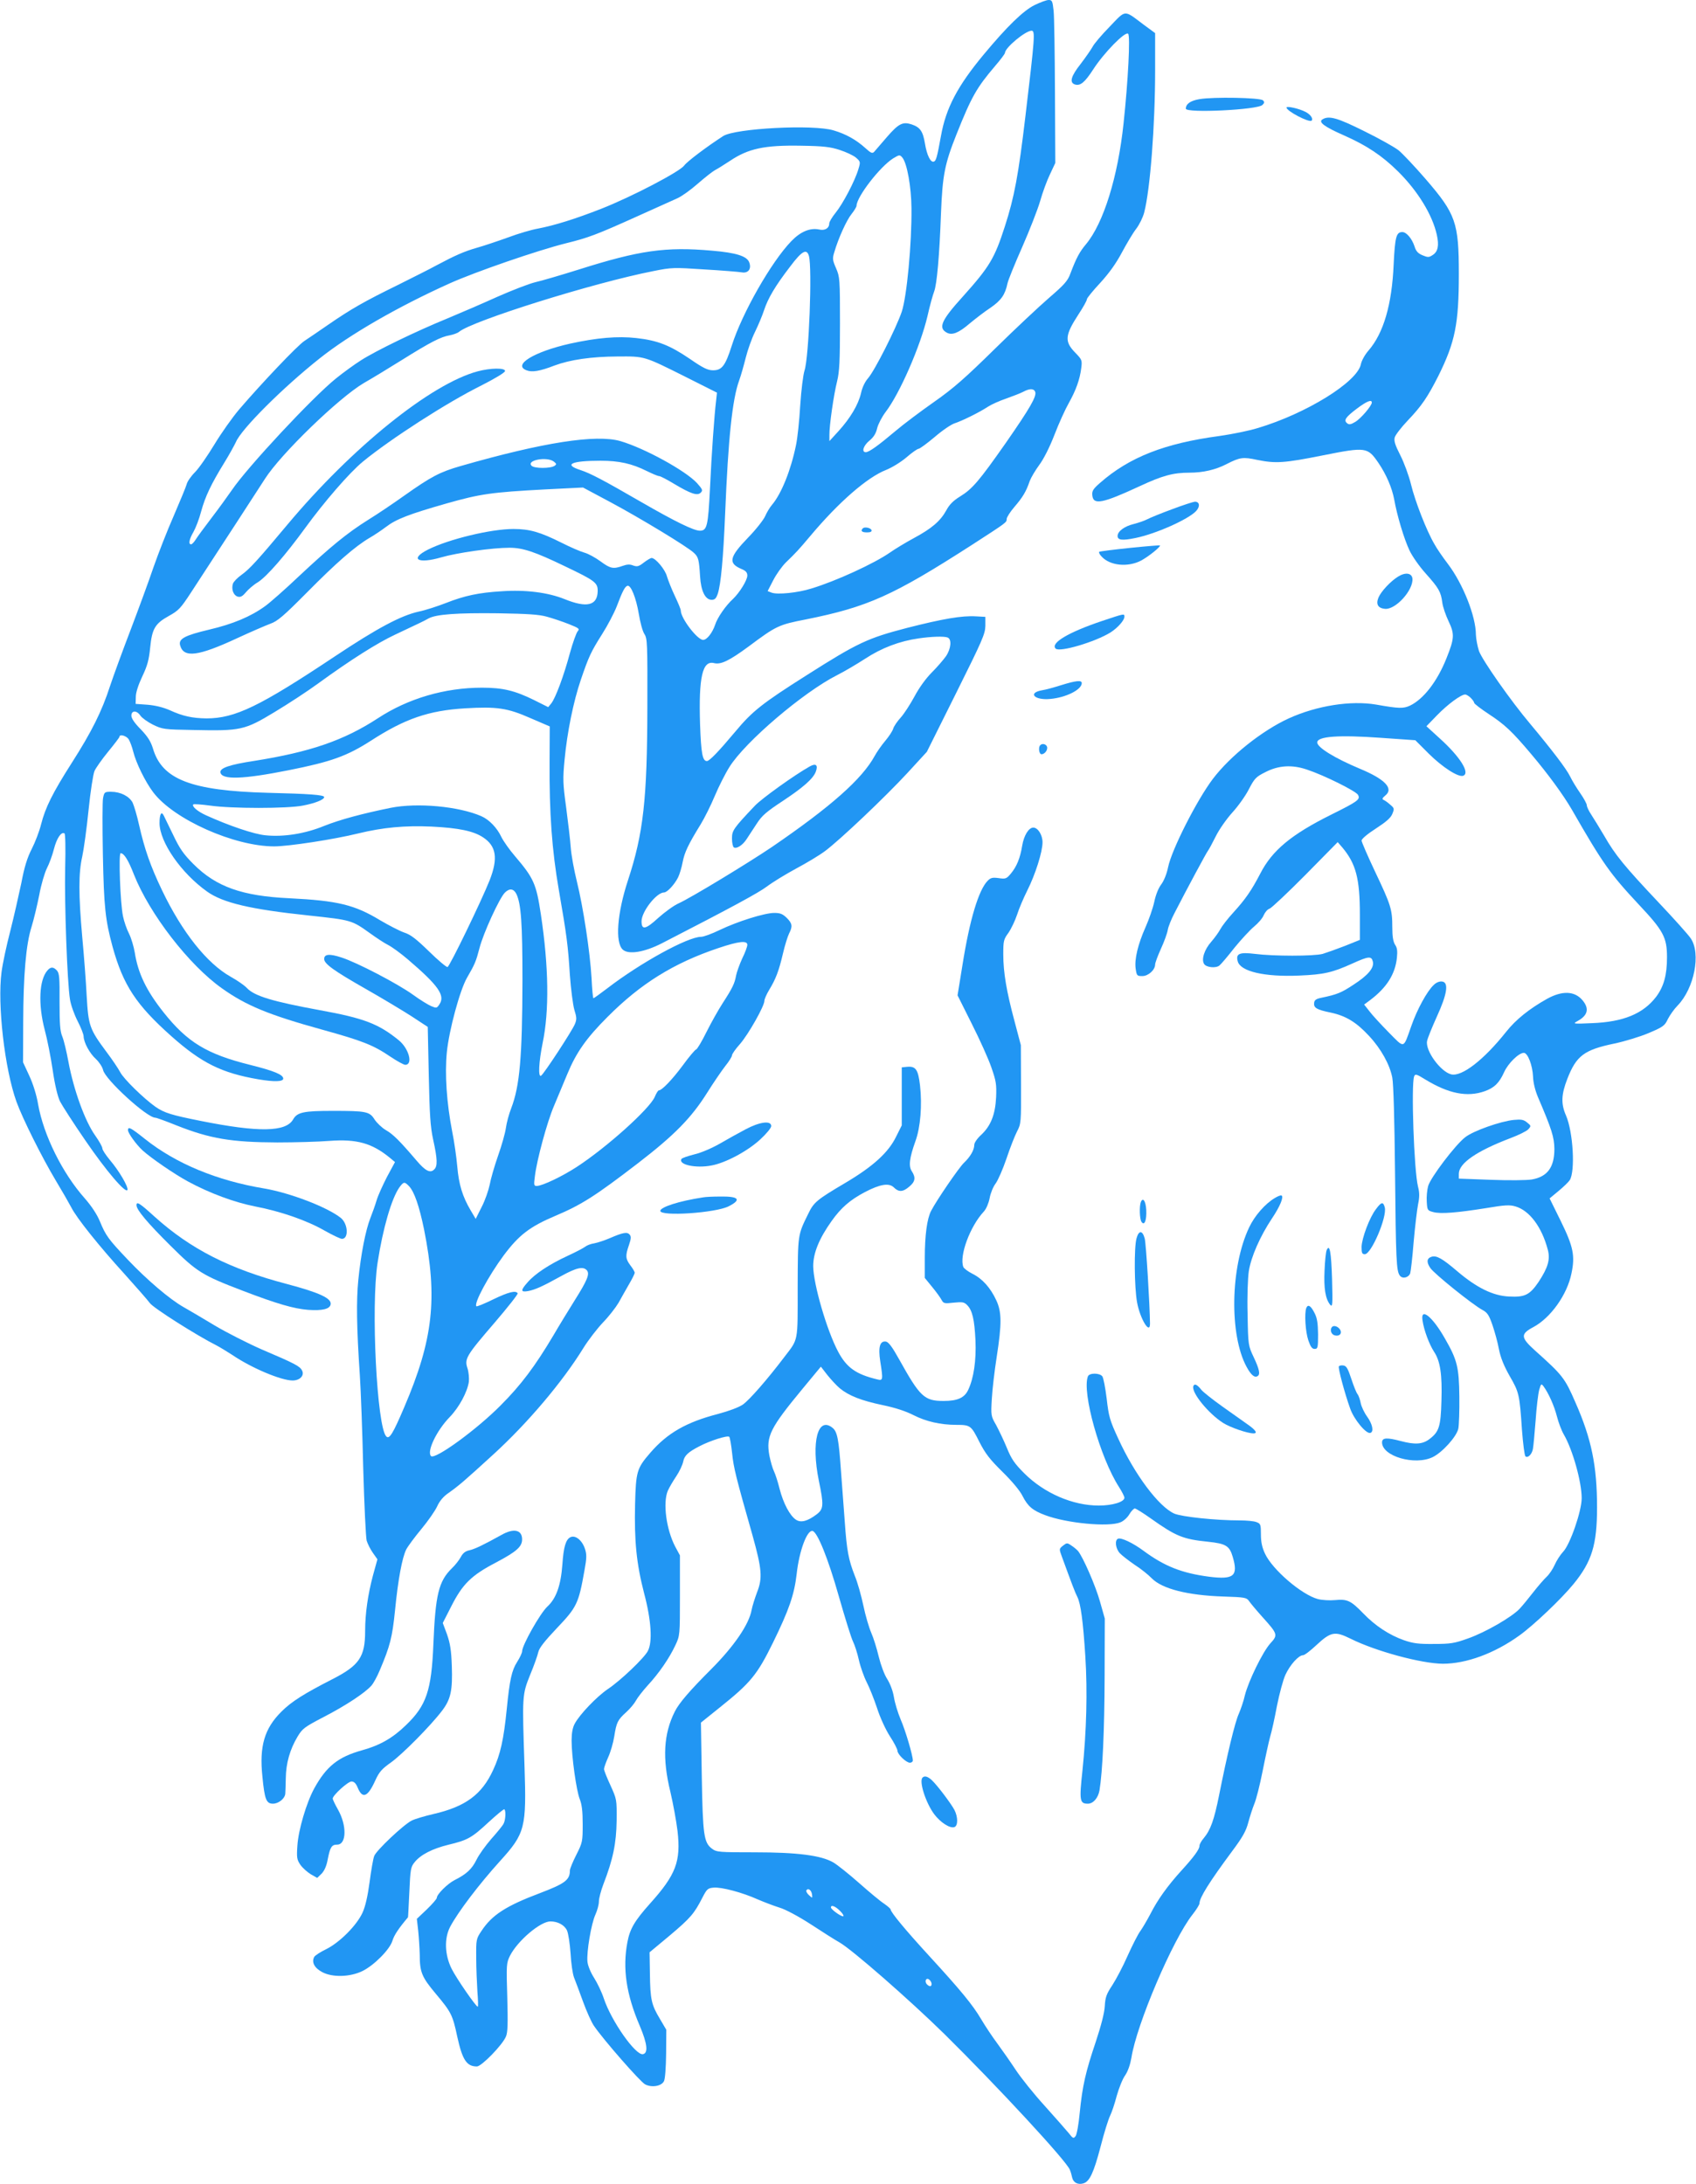 <?xml version="1.0" standalone="no"?>
<!DOCTYPE svg PUBLIC "-//W3C//DTD SVG 20010904//EN"
 "http://www.w3.org/TR/2001/REC-SVG-20010904/DTD/svg10.dtd">
<svg version="1.0" xmlns="http://www.w3.org/2000/svg"
 width="994pt" height="1280pt" viewBox="0 0 994 1280"
 preserveAspectRatio="xMidYMid meet">
<g transform="translate(0,1280) scale(0.1,-0.1)"
fill="#2196f3" stroke="none">
<path d="M6063 12770 c-66 -33 -160 -124 -298 -290 -153 -184 -221 -313 -250
-476 -23 -127 -29 -147 -42 -151 -19 -7 -41 38 -52 106 -12 72 -28 95 -78 112
-52 17 -76 5 -144 -73 -34 -40 -68 -79 -75 -87 -11 -12 -19 -9 -52 21 -54 49
-115 83 -187 104 -118 36 -574 12 -646 -33 -93 -60 -212 -149 -229 -173 -26
-36 -305 -182 -485 -253 -153 -60 -275 -98 -374 -117 -35 -6 -114 -29 -175
-52 -61 -22 -142 -49 -181 -60 -74 -21 -130 -46 -235 -102 -36 -20 -138 -71
-228 -116 -196 -96 -275 -141 -407 -232 -55 -38 -118 -81 -141 -96 -41 -27
-250 -247 -382 -401 -40 -47 -105 -139 -145 -205 -40 -66 -91 -140 -114 -163
-24 -24 -46 -56 -49 -71 -4 -15 -38 -97 -75 -183 -38 -86 -91 -222 -119 -302
-27 -80 -87 -243 -133 -364 -46 -120 -101 -270 -122 -333 -48 -149 -109 -270
-224 -450 -113 -177 -155 -262 -180 -360 -10 -41 -35 -106 -55 -145 -26 -51
-43 -104 -61 -200 -15 -71 -44 -199 -65 -282 -22 -84 -45 -192 -51 -240 -25
-188 18 -565 87 -758 36 -100 151 -330 232 -465 38 -63 78 -133 90 -156 31
-62 166 -230 310 -388 70 -78 138 -155 150 -172 19 -28 276 -191 392 -249 19
-10 60 -35 91 -55 113 -77 287 -150 354 -150 43 0 71 30 55 59 -13 25 -41 40
-236 123 -82 36 -206 99 -275 140 -68 41 -151 90 -183 108 -80 45 -214 159
-326 277 -115 121 -130 142 -164 224 -17 42 -49 90 -88 135 -132 148 -243 372
-275 554 -8 50 -29 118 -51 165 l-37 80 1 235 c1 277 16 455 49 559 13 42 33
126 45 186 11 61 32 131 45 157 13 25 32 76 41 112 16 63 43 104 62 92 5 -3 7
-87 4 -198 -5 -210 12 -676 28 -774 5 -34 26 -91 45 -128 19 -37 35 -77 35
-89 1 -36 35 -100 73 -134 19 -18 37 -46 41 -63 11 -55 257 -280 306 -280 7 0
62 -20 124 -45 197 -78 321 -99 591 -100 105 0 242 4 305 9 161 12 250 -13
355 -99 l30 -25 -47 -87 c-25 -49 -53 -110 -61 -138 -8 -27 -25 -75 -37 -105
-27 -69 -55 -210 -70 -361 -12 -121 -10 -279 9 -559 6 -91 15 -338 20 -550 6
-212 15 -400 20 -419 6 -19 22 -51 37 -72 l26 -37 -26 -94 c-30 -113 -46 -224
-46 -326 0 -152 -34 -202 -193 -283 -164 -84 -238 -130 -297 -189 -100 -99
-131 -203 -112 -382 13 -135 23 -158 62 -158 32 0 69 29 72 58 1 9 2 51 3 92
1 86 24 168 69 243 29 48 40 56 157 117 127 66 236 138 275 181 12 13 34 53
49 89 62 146 74 195 90 351 18 184 42 311 66 359 10 19 50 73 89 120 39 47 80
106 92 132 14 31 36 58 67 79 62 44 92 70 265 228 200 183 403 423 525 621 29
47 81 114 115 150 35 36 75 88 91 115 15 28 43 76 61 108 19 32 34 63 34 68 0
6 -11 25 -25 43 -29 39 -31 56 -9 119 13 38 14 51 4 62 -14 17 -40 12 -116
-21 -28 -12 -69 -26 -90 -30 -22 -3 -46 -13 -54 -20 -9 -7 -56 -32 -104 -54
-106 -49 -191 -105 -234 -155 -42 -47 -41 -59 3 -51 42 8 84 27 196 89 89 49
128 57 149 32 17 -21 2 -58 -71 -174 -33 -53 -91 -147 -127 -209 -106 -178
-188 -288 -307 -407 -140 -142 -386 -321 -409 -298 -26 27 33 150 110 229 55
57 103 146 112 207 2 21 -1 56 -8 78 -19 56 -8 74 159 268 77 90 138 167 135
172 -11 18 -53 8 -144 -36 -51 -25 -95 -43 -98 -40 -16 16 70 176 160 298 89
119 152 168 303 232 154 65 235 117 485 309 213 164 313 266 405 413 37 59 85
129 106 156 22 27 39 55 39 62 0 8 21 38 48 68 49 57 142 221 142 252 0 10 13
39 28 64 38 62 57 111 81 214 11 48 28 101 36 117 21 41 19 58 -14 91 -24 23
-38 29 -73 29 -57 0 -216 -50 -320 -100 -45 -22 -94 -40 -109 -40 -78 0 -355
-152 -550 -302 -42 -32 -78 -58 -81 -58 -3 0 -8 53 -11 118 -9 154 -49 417
-86 566 -16 65 -33 155 -36 200 -3 44 -16 150 -27 235 -19 139 -20 166 -9 280
15 160 52 341 95 467 47 138 60 165 125 268 32 50 70 123 85 161 34 90 48 117
63 122 20 7 51 -70 67 -165 8 -49 22 -102 33 -118 17 -26 18 -56 17 -429 -1
-539 -23 -739 -114 -1015 -63 -192 -76 -363 -30 -405 34 -31 127 -15 229 37
416 214 565 295 616 333 33 25 110 72 171 105 60 32 137 78 170 103 86 64 352
316 483 458 l113 123 171 343 c155 311 171 348 172 395 l0 53 -55 3 c-82 5
-193 -14 -405 -68 -230 -60 -287 -86 -589 -278 -259 -164 -317 -210 -416 -329
-99 -118 -152 -173 -167 -173 -26 0 -34 46 -40 213 -9 280 14 378 82 361 40
-10 89 14 202 97 162 121 176 128 336 159 363 73 510 139 972 436 207 134 205
132 205 153 0 9 20 41 45 70 49 57 69 90 90 152 8 21 33 63 55 93 25 33 61
103 90 178 26 68 64 151 84 186 42 75 65 139 73 205 6 46 4 50 -36 91 -63 65
-60 101 20 224 27 41 49 80 49 88 0 7 35 50 78 96 53 58 93 114 127 178 28 52
65 115 84 139 19 25 40 68 47 96 35 135 64 508 64 835 l0 216 -68 50 c-117 88
-101 89 -199 -13 -47 -48 -92 -101 -100 -118 -9 -16 -40 -61 -69 -99 -57 -72
-68 -110 -34 -121 31 -10 58 12 107 88 61 95 188 226 205 209 13 -13 0 -273
-27 -525 -33 -313 -117 -584 -220 -708 -37 -44 -56 -78 -92 -173 -15 -42 -36
-65 -123 -140 -58 -50 -202 -185 -320 -301 -173 -170 -242 -231 -355 -310 -77
-54 -180 -131 -228 -172 -102 -86 -154 -123 -173 -123 -26 0 -14 39 22 68 25
21 38 42 45 73 6 24 28 66 49 94 83 108 204 385 246 563 13 59 31 123 39 144
16 42 31 209 40 458 9 224 22 290 91 463 88 221 118 273 226 400 32 37 58 72
58 77 0 30 120 130 156 130 22 0 19 -38 -36 -500 -41 -346 -65 -475 -121 -648
-60 -186 -89 -235 -246 -410 -127 -140 -146 -184 -93 -212 31 -16 69 -1 134
55 34 28 88 70 122 92 62 43 85 76 99 143 4 19 43 115 86 212 43 98 90 218
105 269 14 50 40 121 58 158 l31 66 -2 415 c-1 228 -4 443 -8 478 -6 56 -9 62
-29 62 -13 0 -50 -14 -83 -30z m-1141 -849 c37 -12 80 -32 95 -45 26 -23 27
-25 14 -67 -20 -69 -92 -205 -133 -255 -21 -26 -38 -54 -38 -64 0 -27 -25 -43
-59 -35 -53 11 -109 -12 -163 -68 -118 -122 -289 -423 -349 -612 -38 -119 -58
-145 -110 -145 -31 0 -58 13 -136 67 -118 80 -189 108 -314 122 -110 12 -229
2 -389 -33 -212 -48 -337 -125 -254 -156 32 -13 79 -5 164 28 92 34 214 52
370 53 160 1 153 3 399 -120 l183 -92 -5 -47 c-10 -79 -27 -317 -36 -517 -11
-217 -17 -245 -59 -245 -36 0 -146 54 -342 167 -225 130 -299 169 -357 188
-103 33 -55 55 117 55 109 0 184 -17 270 -60 33 -16 65 -30 73 -30 7 0 46 -20
87 -45 99 -59 137 -72 157 -52 13 13 11 19 -22 56 -66 72 -308 205 -449 246
-142 41 -452 -7 -936 -146 -122 -35 -173 -62 -330 -173 -63 -45 -158 -109
-210 -141 -125 -78 -222 -158 -405 -329 -82 -78 -173 -158 -201 -178 -84 -61
-188 -105 -329 -138 -143 -34 -181 -54 -169 -93 21 -74 106 -63 334 43 80 37
168 75 195 85 42 15 77 45 215 184 171 173 281 269 366 319 28 16 71 45 96 64
60 46 136 75 353 137 201 57 264 66 581 83 l221 11 161 -86 c172 -92 453 -262
489 -297 26 -24 30 -39 36 -137 5 -86 30 -138 68 -138 19 0 26 8 36 36 18 57
32 204 43 470 18 441 42 669 82 779 11 30 28 91 39 135 11 44 35 112 54 150
19 39 43 96 53 127 23 70 66 143 153 256 69 92 97 107 110 62 20 -71 0 -597
-26 -672 -8 -26 -19 -113 -25 -204 -5 -88 -16 -193 -25 -234 -30 -146 -85
-283 -140 -348 -14 -16 -32 -47 -41 -68 -9 -20 -53 -77 -99 -124 -112 -116
-119 -151 -38 -185 24 -10 33 -20 33 -38 0 -27 -46 -101 -84 -137 -42 -38 -92
-110 -105 -152 -16 -47 -48 -88 -70 -88 -34 0 -131 127 -131 172 0 8 -16 46
-35 86 -19 40 -39 91 -46 114 -10 40 -67 108 -90 108 -6 0 -26 -12 -46 -27
-29 -23 -39 -25 -62 -17 -19 8 -36 7 -61 -2 -56 -20 -73 -16 -130 26 -30 22
-72 45 -94 51 -22 6 -83 32 -136 59 -124 62 -186 80 -281 80 -132 0 -380 -60
-501 -121 -110 -56 -58 -85 79 -45 94 27 298 56 399 56 78 0 148 -23 326 -109
176 -84 192 -96 191 -146 -2 -84 -64 -99 -194 -46 -97 39 -229 56 -369 46
-134 -8 -218 -26 -327 -69 -49 -19 -119 -42 -158 -50 -105 -23 -245 -98 -490
-261 -443 -295 -587 -365 -755 -365 -82 1 -139 13 -215 48 -39 17 -84 28 -130
32 l-70 5 1 41 c0 26 15 71 38 120 30 63 39 97 46 167 11 112 28 142 109 187
58 32 70 45 132 140 179 274 389 597 432 664 93 146 432 474 579 561 46 26
146 87 223 135 168 105 228 136 281 145 21 4 46 13 54 20 78 65 786 287 1138
356 109 22 120 22 300 10 103 -6 201 -14 219 -17 38 -7 59 20 44 59 -14 36
-76 56 -219 68 -270 24 -424 2 -778 -110 -105 -33 -221 -67 -257 -75 -37 -9
-135 -47 -219 -84 -84 -38 -216 -95 -293 -127 -186 -76 -423 -191 -510 -247
-38 -24 -104 -72 -146 -106 -138 -111 -520 -521 -610 -654 -24 -35 -77 -108
-119 -163 -42 -55 -84 -112 -93 -127 -10 -16 -22 -28 -27 -28 -17 0 -11 30 14
73 13 23 34 77 45 120 24 88 59 161 136 286 29 47 59 102 68 121 31 75 273
317 491 490 176 140 459 303 761 439 151 68 517 194 681 235 131 32 181 51
414 156 107 48 215 97 240 108 25 11 78 49 119 85 41 36 86 71 100 79 14 7 54
32 89 55 107 72 202 93 417 89 132 -2 172 -7 227 -25z m367 -45 c27 -33 52
-171 53 -296 2 -208 -27 -517 -57 -607 -33 -97 -158 -344 -197 -389 -18 -20
-35 -55 -42 -89 -16 -67 -62 -145 -132 -222 l-53 -58 0 35 c-1 53 25 236 45
315 14 57 17 120 17 340 0 259 -1 272 -23 323 -21 48 -22 57 -10 95 23 79 71
186 101 223 16 20 29 42 29 48 1 53 138 230 215 278 36 22 39 22 54 4z m778
-1372 c10 -26 -30 -95 -171 -298 -159 -227 -198 -272 -270 -316 -39 -24 -62
-47 -80 -81 -35 -63 -85 -106 -191 -163 -50 -27 -112 -65 -139 -84 -90 -63
-315 -167 -461 -211 -79 -25 -199 -37 -233 -24 l-23 9 33 64 c18 35 51 81 73
103 61 59 75 74 144 156 167 199 334 344 444 387 35 14 87 46 120 74 32 28 64
50 71 50 6 0 49 31 94 69 44 38 98 75 119 81 47 16 144 64 194 97 20 13 69 35
108 48 39 14 83 31 98 39 37 20 62 20 70 0z m-2821 -409 c16 -13 17 -16 4 -25
-24 -16 -117 -16 -134 0 -34 33 89 56 130 25z m-41 -909 c33 -9 90 -28 128
-43 60 -24 66 -28 53 -42 -8 -9 -29 -67 -46 -129 -36 -134 -84 -262 -109 -294
l-18 -22 -84 42 c-112 55 -182 72 -304 72 -218 0 -433 -63 -610 -179 -199
-130 -397 -198 -725 -250 -145 -22 -203 -42 -198 -68 8 -44 132 -40 398 13
252 50 343 83 485 174 198 128 337 176 550 189 188 11 249 2 383 -57 l114 -49
-1 -204 c-2 -306 14 -521 54 -753 47 -271 54 -326 65 -501 6 -82 18 -174 26
-202 14 -45 15 -57 3 -85 -16 -39 -182 -293 -198 -302 -18 -11 -13 81 9 190
40 190 36 450 -10 755 -27 180 -42 213 -152 342 -32 37 -67 87 -79 111 -25 54
-72 103 -118 123 -133 58 -375 80 -531 49 -167 -34 -297 -69 -390 -106 -112
-46 -238 -66 -344 -55 -66 6 -214 56 -348 117 -49 22 -86 53 -75 64 3 3 48 0
99 -7 124 -18 452 -18 543 0 73 14 125 35 125 50 0 13 -88 19 -330 25 -450 12
-621 78 -674 261 -13 41 -30 68 -71 111 -36 36 -55 64 -55 80 0 32 32 32 53 0
9 -13 42 -37 74 -53 56 -27 64 -28 238 -31 276 -6 299 -1 474 105 80 48 196
124 256 168 191 139 348 238 451 286 146 69 166 78 196 95 44 24 166 33 408
30 173 -3 239 -7 285 -20z m2349 -122 c25 -10 20 -66 -10 -110 -15 -21 -52
-64 -83 -95 -34 -34 -74 -89 -101 -140 -25 -46 -61 -102 -81 -124 -20 -22 -40
-51 -44 -65 -4 -14 -25 -46 -47 -72 -22 -26 -49 -65 -61 -87 -74 -136 -257
-298 -602 -534 -136 -92 -478 -300 -548 -331 -29 -13 -82 -52 -120 -86 -73
-67 -97 -72 -97 -19 0 57 88 169 132 169 18 0 61 46 82 88 9 18 21 58 27 90
11 57 32 102 106 222 22 36 59 110 82 165 23 55 62 132 86 170 92 148 434 439
632 539 40 20 113 63 164 96 96 63 201 103 314 119 75 11 149 13 169 5z
m-4800 -596 c8 -13 20 -45 27 -73 16 -65 70 -176 117 -238 120 -159 475 -317
709 -317 84 0 352 41 493 76 145 35 271 47 430 40 159 -8 245 -26 301 -63 78
-51 89 -123 39 -251 -48 -121 -234 -505 -247 -509 -6 -2 -55 39 -108 91 -75
73 -108 99 -146 111 -26 9 -90 42 -141 72 -150 91 -250 115 -532 129 -277 13
-429 67 -562 200 -59 59 -81 91 -119 171 -26 54 -51 105 -55 113 -14 29 -25 9
-25 -44 1 -111 126 -292 279 -401 93 -66 254 -104 596 -140 251 -27 251 -27
360 -105 36 -26 83 -57 105 -68 22 -11 74 -49 115 -84 179 -153 220 -211 186
-263 -16 -24 -18 -24 -49 -11 -17 7 -66 37 -107 67 -89 64 -328 189 -419 218
-70 23 -101 20 -101 -9 0 -28 55 -68 243 -175 95 -54 215 -126 268 -160 l96
-63 6 -283 c5 -233 9 -301 26 -379 25 -113 26 -154 6 -173 -23 -24 -52 -9
-103 51 -99 116 -138 155 -180 179 -24 14 -54 43 -67 63 -29 46 -48 50 -245
50 -171 0 -208 -8 -232 -50 -42 -74 -201 -77 -541 -9 -171 34 -214 47 -266 83
-68 48 -186 163 -206 202 -11 21 -48 76 -82 121 -98 132 -105 152 -115 327 -4
83 -16 239 -26 346 -22 247 -22 374 0 470 9 41 26 164 37 272 11 109 27 212
35 230 8 18 44 69 80 113 36 44 66 83 66 87 0 18 41 6 54 -14z m2273 -908 c27
-58 35 -171 35 -505 -1 -451 -16 -620 -66 -750 -13 -33 -27 -85 -31 -115 -4
-30 -25 -104 -46 -163 -21 -60 -43 -136 -49 -170 -7 -33 -27 -92 -47 -130
l-35 -70 -29 49 c-48 81 -70 152 -79 258 -5 56 -18 148 -30 206 -32 166 -44
335 -31 465 13 128 76 362 118 435 47 81 53 97 73 173 22 87 117 294 149 326
27 27 52 24 68 -9z m1353 -297 c0 -10 -13 -46 -30 -80 -16 -35 -32 -80 -36
-100 -8 -46 -21 -73 -78 -161 -24 -37 -67 -113 -95 -169 -28 -57 -56 -103 -61
-103 -5 0 -41 -42 -78 -93 -63 -85 -123 -147 -141 -147 -4 0 -15 -17 -24 -39
-32 -71 -280 -294 -456 -409 -86 -56 -201 -111 -235 -112 -17 0 -18 5 -11 58
11 93 71 315 111 409 20 48 56 134 79 189 52 126 112 211 235 334 195 196 388
316 650 404 119 40 170 46 170 19z m-1982 -1415 c31 -34 59 -116 87 -251 81
-405 54 -647 -116 -1044 -66 -155 -87 -189 -105 -171 -55 55 -91 761 -51 1018
31 202 82 377 128 442 25 34 30 34 57 6z"/>
<path d="M2800 10624 c-274 -73 -737 -446 -1116 -899 -174 -208 -221 -260
-269 -294 -24 -17 -47 -41 -50 -52 -10 -32 3 -67 27 -75 17 -5 28 0 49 25 14
17 46 45 72 60 52 34 160 158 275 316 112 154 260 325 339 390 161 132 492
346 696 447 80 41 137 75 137 84 0 19 -85 18 -160 -2z"/>
<path d="M5057 9704 c-15 -15 -6 -24 24 -24 20 0 29 4 27 13 -5 14 -40 21 -51
11z"/>
<path d="M4745 8308 c-89 -50 -279 -186 -321 -230 -126 -133 -134 -145 -134
-192 0 -25 5 -48 11 -52 16 -10 52 13 75 49 12 18 38 58 59 90 31 48 57 70
151 132 121 80 179 131 195 172 15 40 1 52 -36 31z"/>
<path d="M604 8123 c-4 -20 -4 -169 -1 -332 6 -304 14 -382 57 -540 62 -224
138 -340 345 -524 177 -157 294 -215 509 -252 94 -16 146 -14 146 4 0 23 -52
45 -196 81 -252 63 -366 132 -505 307 -101 127 -150 229 -169 350 -6 36 -21
86 -34 112 -13 25 -29 71 -35 101 -16 73 -27 370 -14 370 20 0 45 -40 78 -125
91 -230 322 -530 516 -667 142 -101 273 -155 587 -242 235 -65 299 -90 398
-157 40 -27 80 -49 89 -49 47 0 22 95 -38 144 -118 96 -203 129 -462 176 -278
51 -384 83 -428 130 -15 16 -57 45 -95 66 -139 78 -284 260 -402 506 -68 142
-103 242 -135 384 -12 55 -30 114 -38 131 -20 37 -71 63 -126 63 -38 0 -40 -2
-47 -37z"/>
<path d="M7030 12219 c-53 -9 -80 -28 -80 -56 0 -27 421 -7 449 22 12 12 13
17 3 27 -16 16 -291 21 -372 7z"/>
<path d="M7540 12170 c0 -21 133 -90 147 -77 11 11 -6 36 -35 51 -38 20 -112
36 -112 26z"/>
<path d="M7750 12100 c-25 -16 14 -44 128 -94 131 -58 222 -118 316 -211 116
-115 201 -254 227 -371 14 -63 7 -99 -25 -119 -21 -14 -28 -14 -59 -1 -26 11
-38 23 -47 53 -15 45 -47 83 -71 83 -36 0 -43 -28 -51 -189 -10 -235 -59 -404
-148 -506 -21 -24 -40 -59 -44 -79 -20 -104 -320 -290 -606 -375 -52 -16 -153
-36 -223 -46 -321 -43 -528 -124 -700 -275 -41 -36 -48 -47 -45 -74 6 -57 60
-46 278 55 133 62 196 79 291 79 80 0 154 17 219 51 77 39 95 42 178 24 108
-22 158 -19 383 26 256 51 264 49 328 -44 46 -68 79 -145 92 -213 17 -97 59
-235 90 -300 16 -34 58 -94 95 -135 76 -85 89 -107 97 -170 3 -25 20 -74 37
-110 36 -75 34 -101 -13 -218 -54 -135 -134 -238 -213 -276 -39 -18 -64 -18
-199 6 -148 25 -347 -6 -512 -81 -155 -71 -342 -219 -445 -355 -93 -123 -241
-414 -262 -517 -8 -40 -25 -81 -41 -102 -16 -21 -32 -62 -40 -101 -8 -37 -31
-103 -51 -148 -45 -101 -66 -189 -58 -244 6 -41 8 -43 39 -43 35 0 75 36 75
68 0 9 15 50 34 92 19 41 37 91 40 110 3 19 21 64 40 100 74 144 187 354 196
365 5 6 25 43 45 83 20 41 63 102 98 141 34 37 78 99 97 137 32 62 42 72 94
98 78 41 158 46 246 16 100 -33 287 -126 299 -148 15 -27 0 -38 -157 -116
-233 -116 -346 -209 -416 -346 -51 -98 -86 -149 -158 -228 -33 -36 -66 -79
-75 -96 -9 -17 -33 -51 -54 -75 -40 -45 -59 -103 -42 -130 13 -21 70 -26 90
-9 9 7 49 54 88 104 40 49 92 105 115 124 23 19 49 48 56 66 8 18 23 36 35 39
11 4 106 93 210 198 l189 192 26 -30 c81 -96 104 -183 104 -396 l0 -147 -87
-35 c-49 -19 -108 -40 -131 -47 -53 -14 -288 -14 -397 0 -90 11 -113 2 -101
-43 15 -60 157 -93 361 -84 145 6 195 18 312 71 95 43 111 44 119 11 9 -36
-27 -80 -114 -136 -71 -47 -96 -57 -187 -76 -30 -6 -41 -13 -43 -29 -4 -30 14
-41 97 -58 89 -19 150 -56 225 -137 70 -75 121 -167 136 -244 7 -37 13 -245
16 -550 5 -521 8 -583 28 -610 15 -21 51 -13 61 13 3 9 13 91 20 182 8 91 20
191 26 222 9 43 9 68 0 103 -24 94 -41 600 -23 647 6 16 14 14 67 -19 135 -82
244 -104 346 -68 57 20 86 49 114 111 23 52 86 114 116 114 23 0 51 -73 54
-140 1 -34 12 -80 29 -120 81 -189 95 -234 96 -303 0 -108 -41 -163 -132 -179
-29 -5 -137 -6 -240 -2 l-188 7 0 28 c0 62 103 133 302 209 48 18 95 41 105
52 17 19 17 21 -7 40 -21 17 -34 19 -78 15 -78 -8 -237 -64 -284 -101 -57 -43
-205 -238 -218 -287 -6 -22 -10 -63 -8 -91 3 -50 4 -52 38 -61 44 -12 139 -4
309 23 112 19 140 20 173 10 82 -24 154 -120 189 -252 16 -58 2 -106 -54 -191
-51 -75 -80 -90 -172 -85 -94 4 -190 51 -304 148 -89 76 -122 94 -151 85 -28
-9 -31 -31 -7 -66 23 -34 248 -215 306 -246 28 -15 38 -30 58 -88 13 -38 31
-102 38 -142 10 -50 29 -97 63 -157 55 -95 58 -107 72 -316 6 -79 15 -149 20
-154 13 -13 38 10 44 42 3 15 10 90 16 167 5 77 15 158 21 180 11 37 12 38 26
20 29 -40 62 -113 78 -176 9 -35 27 -83 40 -105 52 -89 105 -278 105 -374 0
-75 -68 -272 -109 -314 -16 -17 -38 -51 -49 -76 -11 -25 -32 -56 -47 -70 -15
-14 -50 -54 -78 -90 -28 -36 -64 -80 -81 -98 -45 -48 -200 -138 -303 -174 -78
-28 -101 -32 -198 -32 -90 -1 -122 3 -177 22 -85 30 -168 84 -238 157 -73 75
-93 85 -166 78 -32 -3 -77 0 -100 6 -96 26 -266 172 -310 266 -17 36 -24 68
-24 113 0 58 -2 63 -26 72 -14 6 -58 10 -98 10 -142 0 -339 21 -384 40 -91 41
-231 227 -328 439 -50 108 -56 130 -68 235 -8 64 -19 123 -26 131 -17 20 -76
20 -84 -1 -36 -93 71 -475 182 -648 18 -28 32 -56 32 -63 0 -25 -71 -46 -150
-46 -153 0 -319 72 -436 188 -58 58 -76 84 -103 150 -18 44 -47 104 -63 134
-30 52 -31 55 -25 155 3 55 16 164 28 241 31 199 30 266 -2 335 -34 73 -81
126 -139 155 -26 13 -50 31 -54 40 -25 65 39 238 120 325 14 15 28 48 34 78 5
29 21 68 35 86 14 19 43 85 64 147 21 63 49 134 62 159 23 44 24 51 23 275
l-1 230 -37 140 c-47 175 -66 286 -66 393 0 77 2 87 30 125 16 23 39 71 51
107 11 35 38 98 59 140 48 95 90 228 90 284 0 43 -27 86 -54 86 -27 0 -55 -46
-65 -105 -12 -74 -32 -123 -67 -165 -25 -30 -31 -32 -71 -26 -36 5 -47 2 -64
-15 -53 -53 -106 -228 -148 -493 l-29 -179 83 -166 c46 -91 98 -206 115 -256
28 -80 31 -99 28 -175 -5 -103 -32 -169 -88 -221 -23 -21 -40 -46 -40 -58 0
-30 -23 -70 -61 -106 -30 -29 -160 -219 -192 -281 -24 -46 -37 -144 -37 -276
l0 -117 44 -54 c24 -29 49 -64 55 -76 11 -20 17 -21 70 -15 51 5 61 4 79 -14
31 -31 43 -85 49 -207 5 -117 -10 -222 -43 -291 -22 -46 -63 -64 -144 -64
-113 0 -138 24 -261 245 -40 72 -62 101 -77 103 -35 5 -46 -32 -33 -116 17
-108 16 -114 -16 -106 -126 30 -181 69 -231 163 -66 124 -145 395 -146 501 0
76 34 161 109 266 55 77 107 122 194 168 90 47 142 55 170 27 28 -28 53 -27
90 5 35 29 39 53 15 90 -20 30 -14 78 21 176 30 82 40 212 27 327 -11 94 -25
114 -77 109 l-30 -3 0 -170 0 -170 -33 -66 c-45 -93 -135 -175 -301 -273 -164
-97 -182 -112 -214 -179 -62 -126 -61 -118 -62 -432 0 -323 5 -299 -77 -406
-103 -136 -206 -253 -244 -280 -25 -17 -82 -38 -145 -55 -186 -48 -298 -112
-398 -228 -79 -91 -84 -110 -89 -301 -5 -216 8 -348 53 -522 42 -158 50 -285
22 -338 -21 -41 -159 -173 -234 -223 -65 -44 -166 -149 -195 -204 -12 -22 -18
-55 -18 -98 0 -94 28 -295 48 -344 12 -30 17 -70 17 -146 0 -101 -1 -108 -37
-179 -21 -41 -38 -83 -38 -92 0 -56 -28 -77 -175 -133 -199 -75 -282 -128
-344 -223 -30 -45 -31 -49 -30 -157 0 -61 4 -150 7 -198 4 -49 5 -88 2 -88
-11 1 -123 163 -153 222 -41 82 -44 179 -9 246 46 87 169 249 292 385 148 163
156 195 144 557 -14 413 -14 418 33 535 23 55 44 115 48 134 5 23 37 64 110
141 115 121 126 142 160 335 14 76 14 96 3 129 -17 51 -57 82 -86 67 -26 -14
-39 -56 -46 -158 -9 -124 -36 -200 -88 -248 -43 -40 -148 -227 -148 -262 0 -9
-13 -37 -29 -62 -32 -50 -44 -105 -61 -276 -18 -179 -37 -266 -80 -358 -66
-144 -163 -215 -351 -258 -52 -12 -108 -29 -126 -38 -48 -24 -209 -176 -220
-208 -6 -15 -18 -84 -27 -153 -11 -82 -25 -143 -41 -178 -34 -75 -134 -175
-212 -214 -35 -17 -68 -38 -72 -47 -16 -32 3 -65 49 -89 60 -31 162 -28 234 7
69 34 161 127 176 178 10 33 37 73 91 137 1 0 4 67 8 147 6 135 8 148 31 176
35 44 104 79 197 102 113 27 137 40 236 132 49 45 90 79 93 76 10 -10 7 -63
-5 -85 -6 -12 -39 -52 -72 -89 -33 -38 -72 -92 -86 -121 -27 -55 -59 -85 -129
-120 -41 -21 -104 -83 -104 -104 0 -6 -26 -36 -58 -67 l-59 -56 8 -70 c4 -39
8 -101 9 -140 0 -103 12 -131 94 -229 90 -107 99 -124 126 -252 30 -136 55
-174 115 -174 27 0 150 126 170 175 11 24 12 76 8 231 -6 192 -5 200 16 243
45 88 178 201 237 201 43 0 82 -21 97 -53 8 -18 17 -78 21 -135 3 -56 12 -119
20 -140 8 -20 32 -84 53 -142 21 -58 50 -122 64 -142 55 -81 272 -329 300
-343 38 -20 95 -11 110 18 7 11 12 81 13 161 l1 141 -37 63 c-50 83 -57 114
-59 264 l-2 127 119 99 c122 103 143 128 191 222 26 50 31 55 66 58 45 4 167
-28 258 -69 37 -16 95 -38 127 -48 35 -10 113 -52 184 -98 67 -44 143 -92 168
-106 74 -42 411 -337 614 -536 310 -306 715 -743 736 -796 5 -11 11 -32 14
-47 7 -29 34 -43 66 -33 36 11 60 62 100 214 21 83 47 165 56 182 9 18 27 70
39 117 13 46 35 101 50 121 16 24 29 62 36 102 30 195 243 694 358 839 22 28
41 58 41 66 0 33 59 127 191 305 62 83 82 119 95 169 9 34 25 83 35 108 11 25
33 112 49 193 16 81 36 172 44 201 9 29 27 111 40 181 14 70 36 153 50 183 27
58 77 114 103 114 9 0 44 27 79 60 84 78 108 82 199 37 148 -74 416 -146 541
-147 137 0 302 60 448 165 84 60 247 215 318 302 108 132 138 231 138 449 0
242 -32 401 -127 616 -62 143 -75 159 -237 304 -84 76 -86 96 -9 137 101 54
198 190 223 314 22 104 11 157 -62 306 l-66 134 53 44 c29 24 58 52 65 63 33
52 20 282 -22 379 -30 68 -28 123 8 215 53 136 99 170 278 207 61 13 152 41
201 62 82 35 92 42 110 81 12 23 37 59 57 79 98 101 138 305 77 394 -13 20
-98 115 -188 210 -200 212 -255 279 -319 391 -28 47 -62 103 -76 124 -14 21
-26 46 -26 55 0 8 -17 40 -38 70 -21 30 -48 74 -60 99 -22 45 -106 155 -233
307 -115 136 -282 375 -301 428 -9 28 -17 70 -18 95 0 108 -76 299 -164 415
-29 38 -65 90 -79 116 -46 78 -113 250 -137 349 -13 53 -41 129 -63 172 -30
59 -38 83 -33 104 4 15 38 59 75 98 83 87 117 137 181 263 98 198 120 304 120
598 0 301 -18 351 -194 555 -64 74 -136 150 -159 169 -23 18 -113 69 -201 112
-158 79 -208 93 -246 69z m290 -1659 c0 -19 -66 -96 -98 -114 -25 -15 -36 -17
-47 -7 -21 17 -9 35 57 85 57 43 88 56 88 36z m580 -1731 c11 -11 20 -24 20
-29 0 -5 39 -35 86 -66 93 -61 136 -101 248 -234 99 -117 188 -239 238 -325
182 -317 224 -376 391 -555 146 -155 167 -194 167 -311 0 -105 -19 -172 -64
-232 -76 -99 -192 -147 -376 -154 -111 -5 -114 -4 -85 12 61 33 71 73 30 122
-46 55 -119 58 -209 8 -103 -58 -181 -120 -239 -193 -132 -166 -260 -264 -322
-249 -63 16 -153 140 -141 196 3 16 29 80 57 142 61 133 71 201 31 206 -15 2
-34 -5 -49 -20 -39 -36 -98 -144 -132 -242 -48 -135 -37 -132 -133 -35 -46 47
-97 102 -113 124 l-30 38 35 26 c97 73 147 152 157 248 4 39 2 59 -11 77 -11
18 -16 48 -16 103 0 104 -8 129 -101 325 -43 91 -79 174 -79 182 0 10 36 40
83 70 60 39 88 63 97 86 13 31 12 34 -13 55 -14 13 -32 25 -39 28 -9 4 -6 11
11 25 51 41 -2 96 -149 157 -148 62 -250 125 -250 154 0 36 126 45 375 27
l200 -14 80 -80 c80 -79 173 -139 201 -128 41 16 -19 111 -136 217 l-80 73 62
64 c63 65 141 122 165 122 7 0 22 -9 33 -20z m-3699 -4045 c53 -44 127 -73
251 -99 77 -16 137 -36 184 -60 71 -36 156 -56 249 -56 82 0 87 -4 134 -98 36
-71 62 -104 137 -178 55 -54 102 -110 117 -141 31 -61 60 -85 132 -112 127
-48 374 -71 442 -42 18 7 41 28 52 47 11 19 26 34 32 34 6 0 48 -26 93 -58
148 -105 189 -122 336 -137 105 -11 126 -24 145 -89 33 -112 6 -134 -138 -116
-160 21 -262 61 -385 152 -62 46 -130 78 -149 71 -21 -8 -15 -58 10 -85 12
-13 52 -44 87 -68 36 -23 81 -59 101 -80 61 -61 208 -99 419 -106 125 -4 136
-6 150 -26 8 -12 43 -54 78 -93 91 -101 93 -106 47 -156 -45 -50 -128 -221
-149 -304 -7 -33 -24 -81 -35 -107 -23 -49 -69 -242 -116 -478 -29 -145 -50
-204 -90 -252 -14 -16 -25 -36 -25 -45 0 -20 -32 -64 -104 -143 -83 -91 -142
-174 -183 -255 -20 -38 -47 -84 -60 -102 -13 -17 -46 -82 -74 -144 -27 -62
-68 -139 -90 -173 -34 -51 -41 -70 -44 -122 -2 -40 -21 -113 -53 -210 -59
-175 -78 -256 -94 -417 -6 -65 -17 -126 -24 -135 -12 -16 -16 -14 -40 17 -15
18 -78 90 -141 160 -63 69 -139 164 -170 211 -31 47 -80 117 -108 155 -29 39
-71 102 -94 141 -50 85 -119 169 -309 376 -133 145 -222 252 -222 268 0 4 -17
19 -37 33 -21 13 -87 68 -148 122 -60 53 -128 107 -150 120 -71 42 -212 60
-462 60 -209 0 -223 1 -250 21 -48 36 -54 79 -60 424 l-5 315 112 90 c180 144
218 191 310 378 95 194 125 282 139 402 15 138 62 262 94 253 29 -9 91 -163
153 -382 36 -126 73 -245 83 -265 10 -20 26 -69 35 -110 9 -40 30 -99 46 -130
16 -31 43 -99 60 -150 17 -54 50 -126 75 -165 25 -38 45 -77 45 -86 0 -21 51
-70 73 -70 9 0 17 6 17 13 0 29 -43 176 -72 242 -16 38 -34 97 -39 130 -6 36
-22 78 -39 105 -17 26 -38 83 -50 132 -11 47 -31 111 -44 140 -13 30 -34 101
-46 159 -12 57 -34 136 -50 174 -37 95 -47 146 -59 318 -6 81 -16 213 -22 294
-13 189 -22 233 -49 255 -87 71 -127 -82 -81 -309 30 -144 28 -166 -12 -197
-54 -41 -93 -51 -122 -32 -36 24 -74 96 -96 181 -10 41 -25 87 -33 103 -8 16
-20 58 -27 93 -20 112 5 161 196 392 l106 128 38 -49 c21 -26 53 -61 72 -77z
m-630 -383 c9 -85 21 -134 120 -482 54 -194 59 -248 26 -331 -13 -35 -28 -82
-32 -104 -15 -84 -103 -213 -238 -348 -124 -124 -187 -197 -212 -247 -66 -131
-74 -275 -26 -471 16 -68 35 -172 42 -230 20 -177 -9 -255 -161 -424 -91 -102
-118 -148 -133 -227 -29 -153 -7 -305 73 -491 44 -104 50 -159 18 -165 -43 -8
-185 194 -229 326 -12 37 -38 91 -57 121 -20 31 -37 72 -39 95 -6 56 22 223
47 277 11 24 20 58 20 76 0 18 12 63 26 100 57 147 76 240 78 373 1 125 1 125
-36 207 -21 45 -38 88 -38 96 0 8 11 39 24 68 14 30 30 85 36 123 13 83 20 97
71 143 22 20 47 50 56 67 9 17 40 57 69 89 66 71 127 160 162 235 27 57 27 59
27 292 l0 235 -28 52 c-52 100 -73 256 -43 327 8 18 30 56 49 84 19 28 37 67
41 86 7 36 28 56 96 91 61 32 164 65 174 55 4 -4 12 -49 17 -98z m468 -2583
c3 -24 3 -24 -18 -5 -11 10 -18 23 -15 28 10 16 29 2 33 -23z m166 -99 c16
-16 23 -30 16 -30 -15 0 -71 41 -71 52 0 18 28 6 55 -22z m535 -426 c0 -17
-12 -18 -27 -3 -17 17 -5 43 13 28 8 -6 14 -18 14 -25z"/>
<path d="M6230 3742 c-23 -18 -23 -20 -7 -63 60 -164 78 -212 91 -237 20 -39
34 -145 47 -349 13 -204 7 -437 -17 -670 -19 -176 -16 -193 32 -193 31 0 60
33 68 78 18 108 29 354 30 662 l1 345 -28 99 c-26 93 -99 260 -129 297 -7 8
-25 23 -39 32 -25 17 -27 16 -49 -1z"/>
<path d="M5407 2383 c-22 -21 18 -146 67 -213 36 -49 94 -87 120 -77 21 8 21
58 0 100 -21 39 -100 144 -133 175 -24 22 -42 27 -54 15z"/>
<path d="M6870 9816 c-63 -23 -129 -50 -146 -59 -17 -9 -53 -21 -80 -28 -54
-13 -94 -43 -94 -70 0 -24 26 -28 104 -12 119 24 310 109 356 158 25 27 21 55
-7 55 -10 -1 -70 -20 -133 -44z"/>
<path d="M6621 9589 c-95 -10 -176 -20 -179 -23 -3 -3 3 -16 14 -27 48 -54
154 -65 232 -24 43 23 118 83 110 89 -1 1 -81 -5 -177 -15z"/>
<path d="M8194 9421 c-44 -27 -100 -87 -115 -123 -16 -39 -3 -62 38 -66 63 -6
168 111 161 178 -4 32 -41 38 -84 11z"/>
<path d="M6459 9161 c-199 -67 -304 -130 -272 -162 23 -23 232 39 322 95 42
27 81 71 81 92 0 19 1 19 -131 -25z"/>
<path d="M6220 8785 c-41 -13 -91 -27 -112 -30 -87 -15 -46 -60 47 -51 92 8
185 54 185 93 0 18 -33 15 -120 -12z"/>
<path d="M6097 8433 c-13 -12 -7 -53 7 -53 20 0 39 27 32 45 -6 15 -28 20 -39
8z"/>
<path d="M278 7113 c-49 -56 -55 -199 -16 -348 15 -55 36 -162 47 -237 13 -89
29 -154 43 -183 13 -25 79 -128 148 -228 123 -180 238 -314 247 -290 6 18 -50
113 -103 175 -24 29 -44 59 -44 68 0 9 -19 43 -41 74 -61 85 -127 268 -158
434 -11 60 -27 127 -36 148 -13 31 -16 74 -16 203 1 140 -1 167 -15 183 -21
23 -37 23 -56 1z"/>
<path d="M4368 6181 c-40 -21 -108 -59 -151 -84 -44 -25 -108 -53 -148 -62
-38 -10 -72 -21 -75 -27 -20 -33 83 -56 176 -38 82 15 210 83 285 152 37 34
65 68 65 79 0 34 -68 25 -152 -20z"/>
<path d="M750 6177 c0 -17 48 -84 86 -119 50 -45 183 -137 268 -183 124 -67
269 -121 391 -145 151 -29 303 -82 406 -141 48 -27 94 -49 103 -49 41 0 36 89
-7 123 -79 63 -296 146 -447 172 -278 46 -519 146 -700 290 -84 67 -100 75
-100 52z"/>
<path d="M7471 5779 c-57 -34 -118 -104 -150 -172 -110 -231 -117 -629 -15
-817 26 -48 47 -66 65 -54 16 10 10 40 -23 110 -32 68 -33 70 -36 250 -3 106
1 211 7 254 13 84 66 205 136 310 47 70 70 126 56 134 -4 3 -22 -4 -40 -15z"/>
<path d="M4120 5783 c-139 -21 -250 -57 -250 -79 0 -34 326 -12 401 27 77 39
59 59 -51 57 -41 0 -86 -2 -100 -5z"/>
<path d="M6686 5755 c-9 -25 -7 -98 4 -115 17 -26 31 8 28 69 -3 54 -20 77
-32 46z"/>
<path d="M800 5737 c0 -27 65 -104 199 -237 155 -154 185 -173 426 -265 199
-76 296 -104 380 -111 86 -6 129 5 133 33 5 35 -67 68 -255 118 -336 88 -566
205 -777 395 -89 81 -106 91 -106 67z"/>
<path d="M8065 5715 c-38 -48 -84 -172 -85 -222 0 -36 3 -43 19 -43 38 0 131
218 117 274 -9 35 -20 33 -51 -9z"/>
<path d="M6661 5543 c-15 -53 -13 -284 3 -374 17 -96 76 -194 76 -126 -1 108
-23 470 -31 499 -13 49 -35 49 -48 1z"/>
<path d="M7775 5473 c-4 -10 -10 -63 -12 -118 -5 -104 5 -166 32 -200 15 -18
16 -6 12 149 -5 159 -14 211 -32 169z"/>
<path d="M7656 5135 c-12 -32 -5 -140 12 -190 13 -38 22 -50 37 -50 18 0 20 7
20 85 -1 64 -5 95 -20 124 -22 44 -39 55 -49 31z"/>
<path d="M8337 5063 c8 -58 40 -142 68 -185 36 -54 48 -132 43 -288 -4 -151
-14 -181 -71 -224 -40 -30 -84 -33 -167 -11 -83 22 -110 20 -110 -8 0 -81 192
-137 297 -86 57 28 140 120 150 167 4 20 7 105 6 187 -2 172 -12 215 -84 340
-73 129 -144 186 -132 108z"/>
<path d="M7807 5024 c-14 -15 -6 -43 14 -49 28 -9 47 10 33 33 -12 19 -36 27
-47 16z"/>
<path d="M7847 4793 c-6 -9 34 -158 66 -247 22 -64 95 -152 119 -143 21 7 12
52 -20 96 -16 22 -33 58 -37 78 -4 21 -12 44 -18 52 -7 7 -23 48 -37 90 -20
61 -29 77 -47 79 -11 2 -23 -1 -26 -5z"/>
<path d="M6994 4677 c-13 -36 87 -160 175 -216 41 -26 142 -61 178 -61 25 0
13 19 -34 52 -27 19 -94 67 -151 107 -56 40 -110 83 -120 95 -25 32 -41 40
-48 23z"/>
<path d="M2939 3805 c-103 -57 -156 -83 -188 -90 -23 -5 -38 -16 -50 -39 -9
-17 -32 -47 -52 -66 -78 -76 -97 -154 -109 -445 -11 -272 -41 -360 -161 -475
-77 -75 -152 -118 -257 -147 -140 -39 -209 -94 -280 -223 -46 -84 -93 -243
-99 -335 -5 -72 -3 -83 18 -114 13 -18 41 -43 61 -55 l37 -21 26 25 c16 17 29
45 36 85 14 71 23 85 55 85 55 0 58 111 5 205 -17 30 -31 59 -31 65 0 19 89
100 110 100 15 0 26 -11 36 -35 28 -69 59 -57 103 40 23 51 39 69 93 107 68
49 234 217 299 303 51 67 62 119 57 262 -3 92 -10 133 -28 185 l-25 67 50 98
c66 130 117 181 263 257 119 63 152 92 152 135 0 56 -49 67 -121 26z"/>
</g>
</svg>
